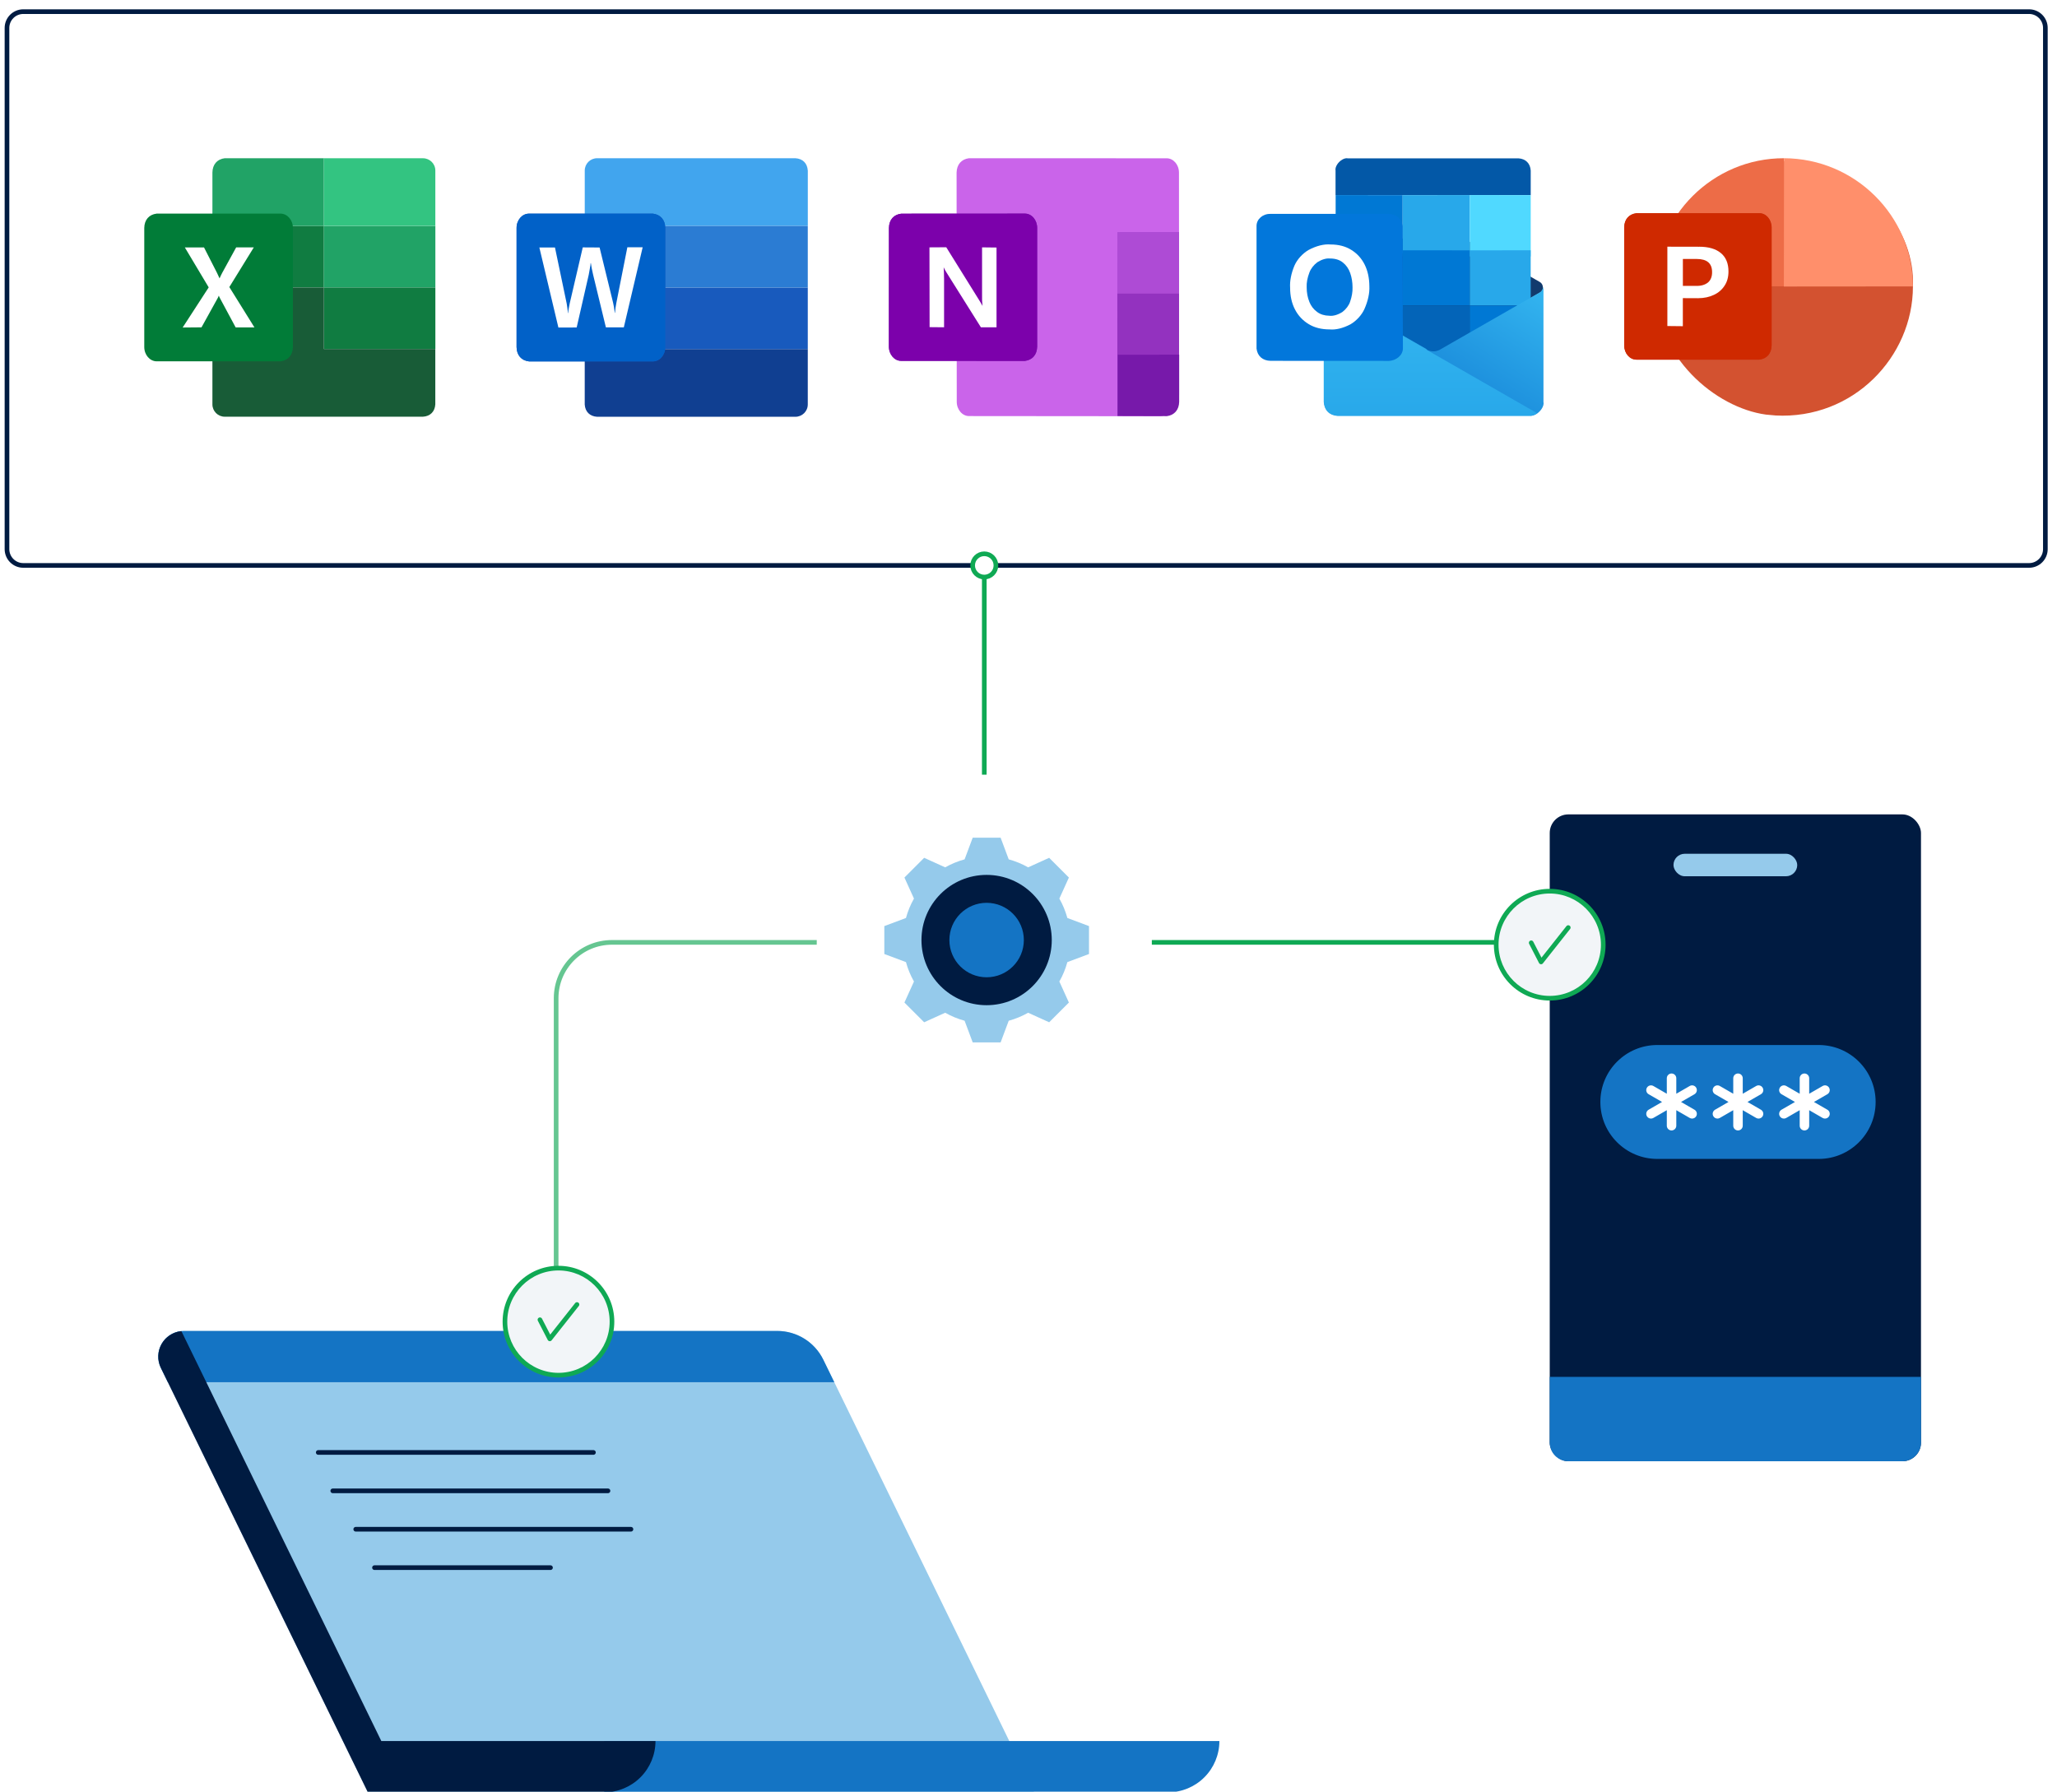 <svg xmlns="http://www.w3.org/2000/svg" width="442" height="385" viewBox="0 0 442 385" fill="none"><g clip-path="url(#clip0_570_571)"><path d="M167.009 286H39.507C38.573 286 37.654 286.238 36.837 286.691C36.02 287.144 35.332 287.797 34.837 288.589C34.342 289.381 34.056 290.286 34.008 291.219C33.959 292.152 34.148 293.082 34.557 293.921L79.048 385.138H222.246L176.91 292.186C176.005 290.331 174.597 288.767 172.847 287.674C171.096 286.58 169.073 286 167.009 286Z" fill="#95CAEB"></path><path d="M167.009 286H39.507C38.573 286 37.654 286.238 36.837 286.691C36.02 287.144 35.332 287.797 34.837 288.589C34.342 289.381 34.056 290.286 34.008 291.219C33.959 292.152 34.148 293.082 34.557 293.921L36.072 297.015H179.27L176.914 292.186C176.009 290.33 174.6 288.766 172.849 287.672C171.098 286.579 169.074 285.999 167.009 286Z" fill="#1474C4"></path><path d="M251 385.138H129.832V374.122H262.016C262.016 377.044 260.855 379.846 258.789 381.911C256.723 383.977 253.922 385.138 251 385.138Z" fill="#1474C4"></path><path d="M71.506 320.357H130.64" stroke="#001B41" stroke-miterlimit="10" stroke-linecap="round"></path><path d="M68.382 312.106H127.516" stroke="#001B41" stroke-miterlimit="10" stroke-linecap="round"></path><path d="M76.44 328.608H135.575" stroke="#001B41" stroke-miterlimit="10" stroke-linecap="round"></path><path d="M80.47 336.859H118.288" stroke="#001B41" stroke-miterlimit="10" stroke-linecap="round"></path><path d="M81.937 374.122L38.977 286.034C38.094 286.121 37.245 286.421 36.502 286.907C35.759 287.393 35.145 288.051 34.711 288.826C34.278 289.6 34.038 290.468 34.012 291.355C33.986 292.243 34.175 293.123 34.563 293.921L79.048 385.138H129.833C132.754 385.138 135.556 383.977 137.622 381.911C139.687 379.846 140.848 377.044 140.848 374.122H81.937Z" fill="#001B41"></path><path d="M436 3C437.65 3 439 4.35 439 6V118C439 119.65 437.65 121 436 121H5C3.35 121 2 119.65 2 118V6C2 4.35 3.35 3 5 3H436ZM436 2H5C2.79 2 1 3.79 1 6V118C1 120.21 2.79 122 5 122H436C438.21 122 440 120.21 440 118V6C440 3.79 438.21 2 436 2Z" fill="#001B41"></path><path d="M90.889 89.544H48.309C46.841 89.537 45.655 88.178 45.655 86.479V37.073C45.684 35.338 46.667 34.195 48.309 34H90.889C92.357 34.007 93.55 35.374 93.55 37.073V86.472C93.521 88.207 92.53 89.349 90.889 89.544Z" fill="white"></path><path d="M90.889 89.544H48.309C46.841 89.537 45.655 88.178 45.655 86.479V37.073C45.684 35.338 46.667 34.195 48.309 34H90.889C92.357 34.007 93.55 35.374 93.55 37.073V86.472C93.521 88.207 92.53 89.349 90.889 89.544Z" fill="white"></path><path d="M69.597 61.772H45.643V48.548H69.597V61.772Z" fill="#107C41"></path><path d="M93.55 48.548H69.596V61.772H93.55V48.548Z" fill="#21A366"></path><path d="M93.55 61.772H69.596V74.997H93.55V61.772Z" fill="#107C41"></path><path d="M69.597 48.548H45.643V37.073C45.672 35.338 46.655 34.195 48.296 34H69.597V48.555V48.548Z" fill="#21A366"></path><path d="M93.55 48.533H69.596V34.007H90.882C92.35 34.007 93.543 35.186 93.543 36.646V48.533H93.55Z" fill="#33C481"></path><path d="M69.597 74.997V61.772H45.643V86.905C45.643 88.351 46.828 89.544 48.296 89.544H90.876C92.445 89.45 93.436 88.46 93.537 86.898V74.997H69.59H69.597Z" fill="#185C37"></path><g filter="url(#filter0_d_570_571)"><path d="M60.283 77.643H33.661C32.193 77.629 31 76.262 31 74.563V48.974C31.029 47.239 32.02 46.097 33.661 45.901H60.276C61.744 45.909 62.937 47.275 62.937 48.974V74.57C62.901 76.305 61.917 77.441 60.276 77.643H60.283Z" fill="#017C38"></path></g><path d="M39.25 70.376L44.846 61.751L39.72 53.175H43.841L46.639 58.656C46.835 59.046 47.016 59.437 47.175 59.82C47.355 59.401 47.558 59.003 47.76 58.605L50.746 53.161H54.535L49.279 61.685L54.673 70.355H50.638L47.406 64.339C47.247 64.072 47.117 63.797 47.016 63.529C46.914 63.804 46.791 64.064 46.639 64.303L43.299 70.34L39.25 70.376Z" fill="white"></path><path d="M170.905 89.566H128.311C126.662 89.364 125.671 88.228 125.643 86.486V37.109C125.643 35.41 126.836 34.036 128.311 34.029H170.905C172.554 34.224 173.544 35.367 173.573 37.102V86.522C173.573 88.185 172.38 89.566 170.905 89.566Z" fill="white"></path><path d="M170.905 89.566H128.311C126.662 89.364 125.671 88.228 125.643 86.486V37.109C125.643 35.41 126.836 34.036 128.311 34.029H170.905C172.554 34.224 173.544 35.367 173.573 37.102V86.522C173.573 88.185 172.38 89.566 170.905 89.566Z" fill="white"></path><path d="M125.643 86.92C125.744 88.489 126.742 89.465 128.311 89.559H170.905C172.38 89.559 173.573 88.373 173.573 86.913V75.011H125.643V86.92Z" fill="#103F91"></path><path d="M173.573 36.639C173.472 35.07 172.474 34.094 170.905 34H128.31C126.835 34 125.649 35.186 125.649 36.646V48.548H173.58V36.639H173.573Z" fill="#41A5EE"></path><path d="M125.643 61.779V75.011H173.573V61.779H125.643Z" fill="#185ABD"></path><path d="M173.573 48.555H125.643V61.779H173.573V48.555Z" fill="#2B7CD3"></path><path d="M140.291 77.658H113.661C112.019 77.462 111.029 76.32 111 74.585V48.981C111 47.282 112.193 45.909 113.661 45.909H140.291C141.932 46.104 142.922 47.246 142.951 48.981V74.585C142.951 76.284 141.758 77.658 140.291 77.658Z" fill="#185ABD"></path><g filter="url(#filter1_d_570_571)"><path d="M140.291 77.658H113.661C112.019 77.462 111.029 76.32 111 74.585V48.981C111 47.282 112.193 45.909 113.661 45.909H140.291C141.932 46.104 142.922 47.246 142.951 48.981V74.585C142.951 76.284 141.758 77.658 140.291 77.658Z" fill="#0161C8"></path></g><path d="M121.918 66.197C121.976 66.602 122.005 66.964 122.02 67.267L122.085 67.239C122.085 66.957 122.157 66.602 122.229 66.197C122.302 65.792 122.36 65.453 122.425 65.171L125.223 53.161L128.838 53.182L131.73 65.011C131.882 65.619 131.998 66.342 132.099 67.239L132.15 67.217C132.2 66.515 132.301 65.8 132.446 65.062L134.803 53.139H138.093L134.044 70.34H130.19L127.428 58.952C127.341 58.627 127.255 58.193 127.153 57.673C127.052 57.152 126.987 56.761 126.965 56.523L126.915 56.545C126.915 56.812 126.821 57.268 126.727 57.795C126.633 58.323 126.56 58.757 126.51 59.017L123.914 70.369L119.988 70.384L115.896 53.182H119.25L121.767 65.214C121.803 65.474 121.861 65.8 121.918 66.204V66.197Z" fill="white"></path><path d="M249.241 89.443L208.244 89.407C206.791 89.421 205.59 88.04 205.583 86.349L205.547 37.066C205.597 35.345 206.581 34.21 208.208 34L250.672 34.014C252.126 34 253.326 35.381 253.333 37.073L253.362 84.7C253.326 87.39 251.793 89.154 249.248 89.443H249.241Z" fill="#CA64EA"></path><path d="M253.348 63.045L240.087 63.052L240.094 49.864L253.348 49.856V63.045Z" fill="#AE4BD5"></path><path d="M253.348 76.226L240.094 76.233L240.087 63.052L253.348 63.045V76.226Z" fill="#9332BF"></path><path d="M250.701 89.421L240.123 89.393V76.212L253.376 76.204V86.341C253.34 88.077 252.35 89.219 250.701 89.429V89.421Z" fill="#7719AA"></path><path d="M220.189 77.556L193.646 77.542C192.193 77.556 191 76.168 191 74.476L191.014 48.974C191.036 47.246 192.027 46.104 193.668 45.916L220.211 45.901C221.664 45.887 222.865 47.268 222.857 48.967V74.476C222.828 76.211 221.845 77.354 220.197 77.556H220.189Z" fill="#7719AA"></path><g filter="url(#filter2_d_570_571)"><path d="M220.189 77.556L193.646 77.542C192.193 77.556 191 76.168 191 74.476L191.014 48.974C191.036 47.246 192.027 46.104 193.668 45.916L220.211 45.901C221.664 45.887 222.865 47.268 222.857 48.967V74.476C222.828 76.211 221.845 77.354 220.197 77.556H220.189Z" fill="#7C01AB"></path></g><path d="M199.727 53.154L203.328 53.132L210.406 64.513C210.667 64.918 210.905 65.33 211.122 65.742C211.028 64.946 210.992 64.173 211.021 63.428V53.154L214.13 53.19V70.326H210.768L203.443 58.656C203.183 58.258 202.952 57.846 202.771 57.441C202.814 57.962 202.851 58.808 202.858 59.993V70.326L199.749 70.297L199.72 53.154H199.727Z" fill="white"></path><path d="M381.458 89.27L379.455 89.089C368.609 87.607 355.602 76.689 355.602 61.548C355.602 46.407 367.467 36.372 379.773 34.513L387.524 34.824C401.992 37.659 411.536 49.531 411.045 61.562C411.03 76.696 398.196 90.188 381.458 89.277V89.27Z" fill="#D35230"></path><path d="M383.323 34C368.052 33.978 355.616 46.415 355.602 61.548L383.33 61.526V34H383.323Z" fill="#ED6C47"></path><path d="M383.322 34C398.593 34.029 411.036 46.4 411.036 61.548L383.308 61.57L383.329 34H383.322Z" fill="#FF8F6B"></path><path d="M378.038 77.282H351.639C350.179 77.282 349.007 75.915 349 74.245V48.859C349.029 47.138 350.012 46.01 351.646 45.815H378.038C379.491 45.807 380.669 47.188 380.677 48.859V74.237C380.64 75.958 379.664 77.086 378.038 77.282Z" fill="#C43E1C"></path><g filter="url(#filter3_d_570_571)"><path d="M378.038 77.282H351.639C350.179 77.282 349.007 75.915 349 74.245V48.859C349.029 47.138 350.012 46.01 351.646 45.815H378.038C379.491 45.807 380.669 47.188 380.677 48.859V74.237C380.64 75.958 379.664 77.086 378.038 77.282Z" fill="#CF2900"></path></g><path d="M365.087 53.016C367.134 53.016 368.695 53.472 369.787 54.39C370.879 55.308 371.407 56.617 371.407 58.345C371.407 59.509 371.132 60.521 370.604 61.331C370.048 62.213 369.274 62.893 368.305 63.349C367.322 63.826 366.158 64.072 364.871 64.079L361.602 64.064V70.094L358.276 70.058V53.009L365.087 53.023V53.016ZM361.61 61.432H364.487C365.514 61.461 366.389 61.208 367.032 60.68C367.604 60.174 367.9 59.408 367.886 58.468C367.886 56.588 366.787 55.648 364.589 55.648H361.61V61.432Z" fill="white"></path><path d="M331.538 61.738C331.502 61.218 331.271 60.82 330.873 60.596L309.58 48.391L309.355 48.167C308.987 47.971 308.546 47.87 308.047 47.863C307.649 47.849 307.201 47.957 306.738 48.174L306.449 48.333L285.169 60.531C284.779 60.755 284.511 61.189 284.526 61.673C284.555 62.208 284.793 62.62 285.206 62.83L306.492 75.05L306.789 75.209C307.157 75.404 307.598 75.505 308.097 75.512C308.488 75.541 308.943 75.433 309.406 75.201C309.5 75.165 309.601 75.107 309.695 75.042L330.974 62.845C331.256 62.678 331.546 62.244 331.546 61.738H331.538Z" fill="#123B6D"></path><path d="M301.402 53.778L286.991 53.792L286.998 66.301L301.402 66.308V53.778Z" fill="#0364B8"></path><path d="M328.914 41.927V36.649C328.812 35.101 327.836 34.125 326.282 34.024H289.602C288.922 33.872 287.902 34.458 287.331 35.333C287.028 35.803 286.897 36.287 286.977 36.649V41.92H328.906L328.914 41.927Z" fill="#0358A7"></path><path d="M301.401 54.443H286.998V41.912L301.401 41.927V54.443Z" fill="#0078D4"></path><path d="M315.812 55.108L301.409 55.093L301.401 41.927L315.812 41.912V55.108Z" fill="#28A8EA"></path><path d="M328.913 55.101L315.812 55.108V41.912L328.913 41.927V55.101Z" fill="#50D9FF"></path><path d="M328.914 65.643H315.805V53.792L328.906 53.785L328.914 65.643Z" fill="#28A8EA"></path><path d="M315.804 65.643H301.409L301.401 53.778L315.804 53.792V65.643Z" fill="#0078D4"></path><path d="M315.819 78.824L301.401 78.831L301.409 65.643H315.804L315.819 78.824Z" fill="#0364B8"></path><path d="M301.401 78.831L287.005 78.824L286.998 66.301L301.401 66.308V78.831Z" fill="#14447D"></path><path d="M328.906 78.831L315.819 78.824L315.805 65.643H328.914L328.906 78.831Z" fill="#0078D4"></path><path d="M330.873 62.83L309.594 75.028L309.312 75.194C308.842 75.404 308.394 75.512 307.996 75.498C307.497 75.498 307.056 75.389 306.688 75.194L306.463 74.97L285.17 62.765C284.779 62.548 284.548 62.15 284.512 61.637V86.351C284.62 88.093 285.719 89.192 287.462 89.308H328.697C329.449 89.51 330.584 88.874 331.242 87.898C331.611 87.349 331.763 86.785 331.654 86.365V61.651C331.524 62.187 331.257 62.62 330.873 62.845V62.83Z" fill="url(#paint0_linear_570_571)"></path><path d="M287.317 89.38H328.567C329.08 89.409 329.702 89.2 330.302 88.795L306.63 75.216L306.413 74.999L285.119 62.794L284.439 62.425V86.365C284.533 88.108 285.604 89.228 287.317 89.373V89.38Z" fill="url(#paint1_linear_570_571)"></path><g filter="url(#filter4_d_570_571)"><path d="M298.307 77.551L273.051 77.537C271.33 77.515 270.195 76.532 270 74.905V48.543C270 47.089 271.359 45.911 273.001 45.961H298.336C300.057 45.998 301.185 46.974 301.387 48.601L301.453 74.919C301.409 76.329 300.043 77.522 298.314 77.559L298.307 77.551Z" fill="#0277DB"></path></g><path d="M278.155 57.06C278.726 55.759 279.854 54.501 281.156 53.727C282.848 52.823 284.511 52.411 285.906 52.534C287.605 52.534 289.095 52.917 290.302 53.662C292.84 55.195 294.229 57.957 294.243 61.507C294.315 62.975 293.954 64.659 293.187 66.395C292.609 67.689 291.474 68.933 290.18 69.692C288.582 70.531 287.005 70.914 285.689 70.784C283.947 70.784 282.421 70.4 281.199 69.641C279.927 68.875 278.922 67.805 278.242 66.46C277.562 65.151 277.215 63.582 277.215 61.832C277.121 60.401 277.439 58.759 278.155 57.053V57.06ZM281.344 64.855C281.705 65.766 282.277 66.503 283.036 67.046C283.723 67.559 284.612 67.834 285.653 67.848C286.463 67.949 287.475 67.66 288.466 67.031C289.24 66.438 289.854 65.614 290.107 64.826C290.483 63.748 290.657 62.707 290.628 61.775C290.628 60.647 290.454 59.613 290.129 58.68C289.804 57.747 289.276 56.981 288.553 56.41C287.844 55.831 286.89 55.535 285.769 55.549C284.988 55.462 284.019 55.752 283.072 56.344C282.284 56.93 281.648 57.754 281.358 58.564C280.925 59.685 280.729 60.755 280.773 61.717C280.773 62.881 280.968 63.936 281.351 64.862L281.344 64.855Z" fill="white"></path><rect x="333" y="174.999" width="79.774" height="139" rx="4" fill="#001B41"></rect><path d="M333 295.869H412.774V310C412.774 312.209 410.983 314 408.774 314H337C334.791 314 333 312.209 333 310V295.869Z" fill="#1474C4"></path><rect x="359.592" y="183.46" width="26.591" height="4.835" rx="2.417" fill="#95CAEB"></rect><path d="M390.79 224.556H356.116C349.357 224.556 343.878 230.035 343.878 236.794C343.878 243.553 349.357 249.032 356.116 249.032H390.79C397.549 249.032 403.028 243.553 403.028 236.794C403.028 230.035 397.549 224.556 390.79 224.556Z" fill="#1474C4"></path><path d="M378.38 235.128L375.494 236.794L378.38 238.46C378.867 238.742 379.035 239.366 378.753 239.854C378.566 240.182 378.221 240.363 377.87 240.363C377.697 240.363 377.521 240.321 377.36 240.227L374.474 238.56V241.893C374.474 242.456 374.017 242.913 373.454 242.913C372.891 242.913 372.434 242.456 372.434 241.893V238.56L369.548 240.227C369.387 240.319 369.212 240.363 369.038 240.363C368.687 240.363 368.343 240.182 368.155 239.854C367.871 239.366 368.039 238.742 368.528 238.46L371.414 236.794L368.528 235.128C368.041 234.846 367.874 234.222 368.155 233.735C368.436 233.245 369.059 233.082 369.548 233.361L372.434 235.028V231.695C372.434 231.132 372.891 230.675 373.454 230.675C374.017 230.675 374.474 231.132 374.474 231.695V235.028L377.36 233.361C377.846 233.078 378.472 233.245 378.753 233.735C379.037 234.222 378.869 234.846 378.38 235.128ZM364.475 233.735C364.194 233.245 363.57 233.078 363.082 233.361L360.196 235.028V231.695C360.196 231.132 359.739 230.675 359.176 230.675C358.613 230.675 358.157 231.132 358.157 231.695V235.028L355.27 233.361C354.785 233.082 354.159 233.245 353.877 233.735C353.594 234.222 353.761 234.846 354.251 235.128L357.137 236.794L354.251 238.46C353.763 238.742 353.596 239.366 353.877 239.854C354.065 240.182 354.41 240.363 354.76 240.363C354.934 240.363 355.109 240.321 355.27 240.227L358.157 238.56V241.893C358.157 242.456 358.613 242.913 359.176 242.913C359.739 242.913 360.196 242.456 360.196 241.893V238.56L363.082 240.227C363.243 240.319 363.419 240.363 363.592 240.363C363.943 240.363 364.288 240.182 364.475 239.854C364.759 239.366 364.592 238.742 364.102 238.46L361.216 236.794L364.102 235.128C364.59 234.846 364.757 234.222 364.475 233.735ZM392.658 238.46L389.771 236.794L392.658 235.128C393.145 234.846 393.312 234.222 393.031 233.735C392.749 233.245 392.123 233.078 391.638 233.361L388.752 235.028V231.695C388.752 231.132 388.295 230.675 387.732 230.675C387.169 230.675 386.712 231.132 386.712 231.695V235.028L383.826 233.361C383.34 233.082 382.714 233.245 382.433 233.735C382.149 234.222 382.316 234.846 382.806 235.128L385.692 236.794L382.806 238.46C382.319 238.742 382.151 239.366 382.433 239.854C382.62 240.182 382.965 240.363 383.316 240.363C383.489 240.363 383.665 240.321 383.826 240.227L386.712 238.56V241.893C386.712 242.456 387.169 242.913 387.732 242.913C388.295 242.913 388.752 242.456 388.752 241.893V238.56L391.638 240.227C391.799 240.319 391.974 240.363 392.148 240.363C392.499 240.363 392.843 240.182 393.031 239.854C393.314 239.366 393.147 238.742 392.658 238.46Z" fill="white"></path><path d="M211.5 166.5V121.5" stroke="#0FA954"></path><g filter="url(#filter5_d_570_571)"><path d="M243.5 238.5H179.5C177.291 238.5 175.5 236.709 175.5 234.5V170.5C175.5 168.291 177.291 166.5 179.5 166.5H243.5C245.709 166.5 247.5 168.291 247.5 170.5V234.5C247.5 236.709 245.709 238.5 243.5 238.5Z" fill="white"></path></g><mask id="mask0_570_571" style="mask-type:luminance" maskUnits="userSpaceOnUse" x="188" y="178" width="48" height="48"><path d="M236 178H188V226H236V178Z" fill="white"></path></mask><g mask="url(#mask0_570_571)"><path d="M234 205V199L229.35 197.26C228.95 195.79 228.37 194.39 227.63 193.09L229.68 188.57L225.44 184.33L220.92 186.38C219.62 185.64 218.22 185.06 216.75 184.66L215.01 180.01H209.01L207.27 184.66C205.8 185.06 204.4 185.64 203.1 186.38L198.58 184.33L194.34 188.57L196.39 193.09C195.65 194.39 195.07 195.79 194.67 197.26L190.02 199V205L194.67 206.74C195.07 208.21 195.65 209.61 196.39 210.91L194.34 215.43L198.58 219.67L203.1 217.62C204.4 218.36 205.8 218.94 207.27 219.34L209.01 223.99H215.01L216.75 219.34C218.22 218.94 219.62 218.36 220.92 217.62L225.44 219.67L229.68 215.43L227.63 210.91C228.37 209.61 228.95 208.21 229.35 206.74L234 205Z" fill="#95CAEB"></path><path d="M212 216C219.732 216 226 209.732 226 202C226 194.268 219.732 188 212 188C204.268 188 198 194.268 198 202C198 209.732 204.268 216 212 216Z" fill="#001B41"></path><path d="M212 210C216.418 210 220 206.418 220 202C220 197.582 216.418 194 212 194C207.582 194 204 197.582 204 202C204 206.418 207.582 210 212 210Z" fill="#1474C4"></path></g><path d="M247.5 202.5H329.5" stroke="#0FA954"></path><path d="M119.5 283.5V214.5C119.5 207.87 124.87 202.5 131.5 202.5H175.5" stroke="#65C691"></path><path d="M211.5 119C212.881 119 214 120.119 214 121.5C214 122.881 212.881 124 211.5 124C210.119 124 209 122.881 209 121.5C209 120.119 210.119 119 211.5 119Z" fill="white" stroke="#0FA954"></path><path d="M330.5 200C331.881 200 333 201.119 333 202.5C333 203.881 331.881 205 330.5 205C329.119 205 328 203.881 328 202.5C328 201.119 329.119 200 330.5 200Z" fill="white" stroke="#0FA954"></path><path d="M119.5 281C120.881 281 122 282.119 122 283.5C122 284.881 120.881 286 119.5 286C118.119 286 117 284.881 117 283.5C117 282.119 118.119 281 119.5 281Z" fill="white" stroke="#65C691"></path><path d="M120 295.5C126.351 295.5 131.5 290.351 131.5 284C131.5 277.649 126.351 272.5 120 272.5C113.649 272.5 108.5 277.649 108.5 284C108.5 290.351 113.649 295.5 120 295.5Z" fill="#F2F5F8"></path><path d="M120 273C126.07 273 131 277.93 131 284C131 290.07 126.07 295 120 295C113.93 295 109 290.07 109 284C109 277.93 113.93 273 120 273ZM120 272C113.37 272 108 277.37 108 284C108 290.63 113.37 296 120 296C126.63 296 132 290.63 132 284C132 277.37 126.63 272 120 272Z" fill="#0FA954"></path><path d="M116.02 283.59L118.14 287.7L123.98 280.32" stroke="#0FA954" stroke-linecap="round" stroke-linejoin="round"></path><path d="M333 214.5C339.351 214.5 344.5 209.351 344.5 203C344.5 196.649 339.351 191.5 333 191.5C326.649 191.5 321.5 196.649 321.5 203C321.5 209.351 326.649 214.5 333 214.5Z" fill="#F2F5F8"></path><path d="M333 192C339.07 192 344 196.93 344 203C344 209.07 339.07 214 333 214C326.93 214 322 209.07 322 203C322 196.93 326.93 192 333 192ZM333 191C326.37 191 321 196.37 321 203C321 209.63 326.37 215 333 215C339.63 215 345 209.63 345 203C345 196.37 339.63 191 333 191Z" fill="#0FA954"></path><path d="M329.02 202.59L331.14 206.7L336.98 199.32" stroke="#0FA954" stroke-linecap="round" stroke-linejoin="round"></path></g><defs><filter id="filter0_d_570_571" x="29" y="45.901" width="35.937" height="35.742" filterUnits="userSpaceOnUse" color-interpolation-filters="sRGB"><feGaussianBlur stdDeviation="1"></feGaussianBlur></filter><filter id="filter1_d_570_571" x="109" y="45.909" width="35.951" height="35.749" filterUnits="userSpaceOnUse" color-interpolation-filters="sRGB"><feGaussianBlur stdDeviation="1"></feGaussianBlur></filter><filter id="filter2_d_570_571" x="189" y="45.901" width="35.857" height="35.655" filterUnits="userSpaceOnUse" color-interpolation-filters="sRGB"><feGaussianBlur stdDeviation="1"></feGaussianBlur></filter><filter id="filter3_d_570_571" x="347" y="43.815" width="39.677" height="39.467" filterUnits="userSpaceOnUse" color-interpolation-filters="sRGB"><feGaussianBlur stdDeviation="2"></feGaussianBlur></filter><filter id="filter4_d_570_571" x="268" y="45.96" width="35.452" height="35.599" filterUnits="userSpaceOnUse" color-interpolation-filters="sRGB"><feGaussianBlur stdDeviation="1"></feGaussianBlur></filter><filter id="filter5_d_570_571" x="155.5" y="151.5" width="112" height="112" filterUnits="userSpaceOnUse" color-interpolation-filters="sRGB"><feGaussianBlur stdDeviation="10"></feGaussianBlur></filter><linearGradient id="paint0_linear_570_571" x1="327.076" y1="57.209" x2="301.787" y2="97.575" gradientUnits="userSpaceOnUse"><stop stop-color="#35B8F1"></stop><stop offset="0.9" stop-color="#0F78D1"></stop></linearGradient><linearGradient id="paint1_linear_570_571" x1="306.604" y1="62.294" x2="306.656" y2="89.311" gradientUnits="userSpaceOnUse"><stop stop-color="#35B8F1"></stop><stop offset="1" stop-color="#28A8EA"></stop></linearGradient><clipPath id="clip0_570_571"><rect width="442" height="385" fill="white"></rect></clipPath></defs></svg>